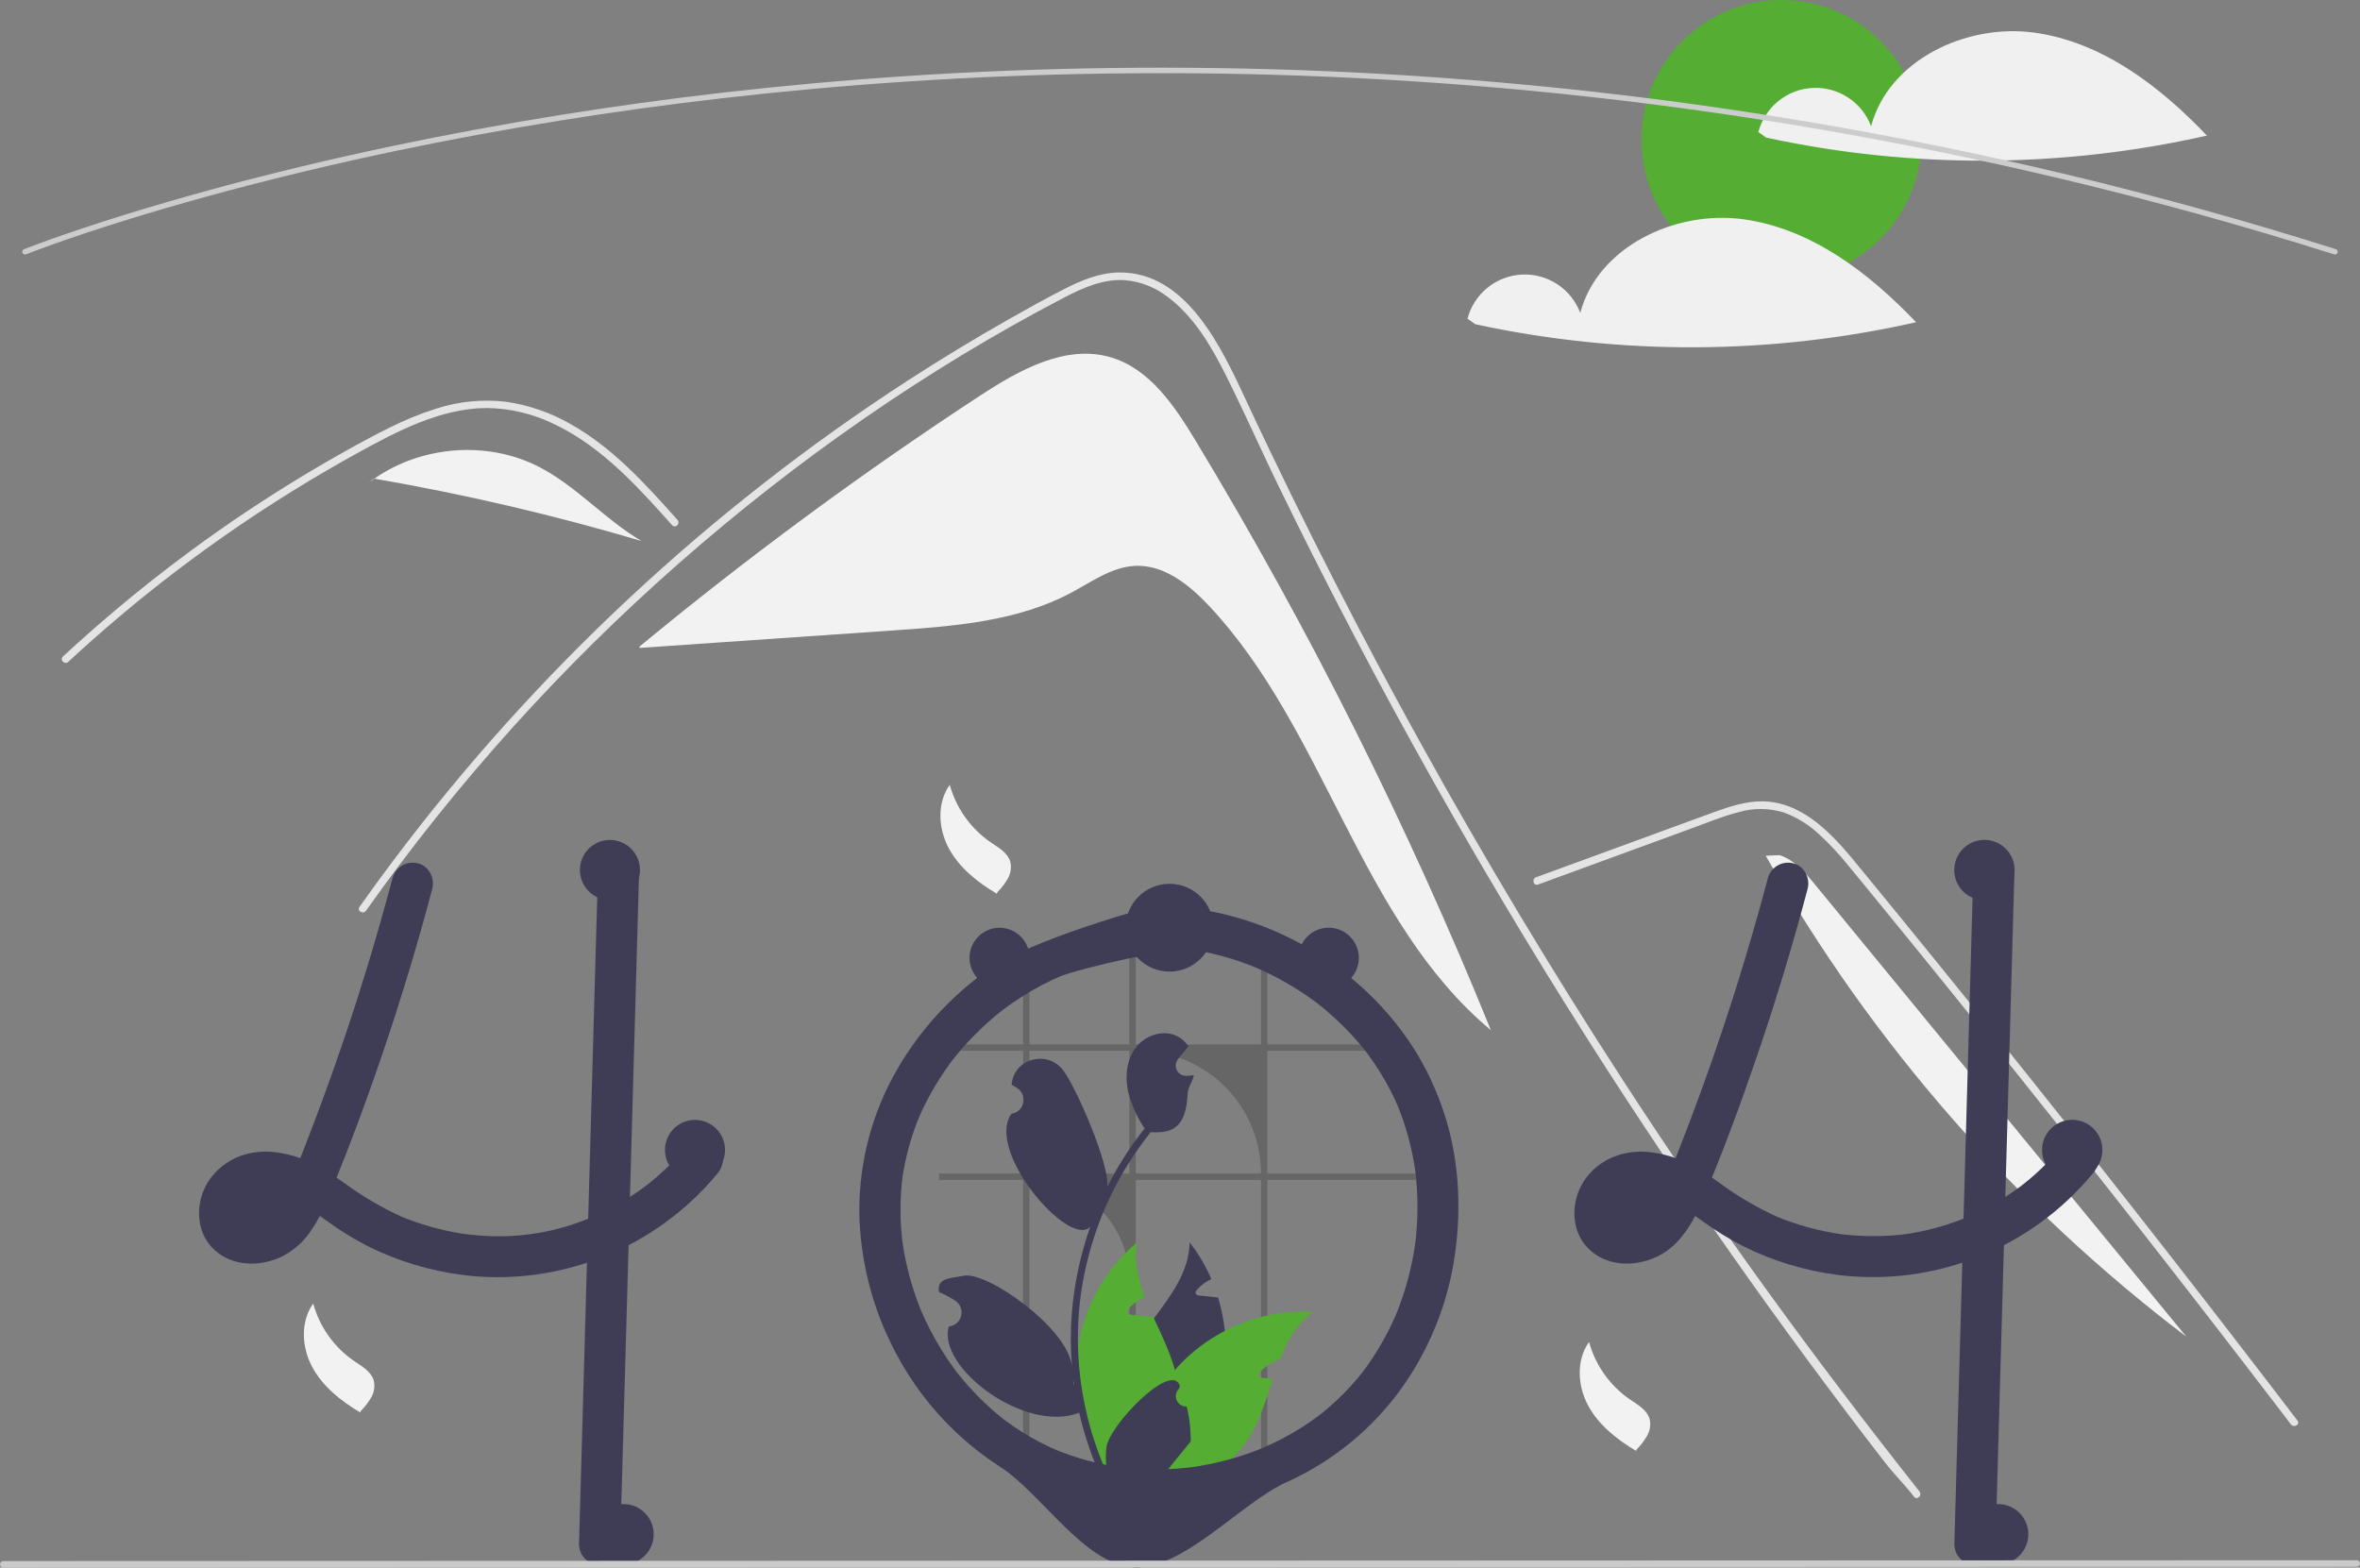 <svg width="548" height="364" viewBox="0 0 548 364" fill="none" xmlns="http://www.w3.org/2000/svg">
<rect x="0" y="0" width="548" height="364" fill="#808080" stroke="none"/>
<path d="M277.612 102.306C272.726 94.222 266.936 85.591 257.868 82.951C247.368 79.894 236.58 85.967 227.431 91.959C200.067 109.88 173.715 129.302 148.497 150.135L148.524 150.449C168.158 149.094 187.792 147.74 207.426 146.386C221.611 145.407 236.284 144.294 248.82 137.581C253.577 135.034 258.214 131.631 263.605 131.394C270.302 131.099 276.141 135.778 280.73 140.666C307.876 169.582 315.731 213.801 346.186 239.205C326.982 191.83 304.053 146.054 277.612 102.306Z" fill="#F2F2F2"/>
<path d="M444.473 347.562C441.471 343.77 440.244 342.882 437.283 339.056C413.173 307.863 390.511 275.616 369.298 242.316C354.89 219.7 341.195 196.65 328.216 173.165C322.036 162 316.026 150.748 310.185 139.407C305.653 130.615 301.222 121.769 296.892 112.871C295.654 110.33 294.451 107.776 293.254 105.217C290.433 99.2 287.664 93.153 284.691 87.217C281.304 80.451 277.18 73.359 270.96 68.813C268.129 66.66 264.744 65.357 261.2 65.056C256.136 64.729 251.464 66.821 247.072 69.105C214.937 85.867 184.852 106.883 157.641 130.796C130.36 154.763 105.975 181.839 84.983 211.474C84.341 212.391 82.822 211.515 83.471 210.592C86.023 206.981 88.626 203.409 91.28 199.877C124.275 155.98 164.732 118.231 210.802 88.356C218.552 83.332 226.449 78.543 234.491 73.99C238.545 71.693 242.616 69.427 246.756 67.3C250.816 65.214 255.126 63.339 259.764 63.269C275.545 63.023 283.716 80.901 289.329 92.931C291.093 96.717 292.878 100.491 294.685 104.253C301.512 118.538 308.603 132.692 315.956 146.716C320.494 155.375 325.132 163.983 329.868 172.54C344.61 199.187 360.278 225.295 376.874 250.864C398.858 284.732 420.667 314.652 445.711 346.323C446.4 347.2 445.168 348.45 444.473 347.562Z" fill="#E4E4E4"/>
<path d="M156.081 121.968C155.164 120.945 154.253 119.923 153.33 118.9C146.053 110.85 138.244 102.892 128.25 98.277C123.486 96.006 118.284 94.8 113.006 94.742C107.551 94.759 102.219 96.191 97.179 98.195C94.796 99.147 92.465 100.228 90.17 101.379C87.547 102.699 84.972 104.107 82.408 105.527C77.595 108.191 72.845 110.972 68.157 113.87C58.829 119.637 49.794 125.843 41.05 132.49C36.518 135.937 32.079 139.497 27.734 143.17C23.692 146.582 19.732 150.085 15.854 153.68C15.024 154.446 13.786 153.207 14.616 152.442C15.638 151.49 16.672 150.543 17.705 149.608C20.626 146.968 23.593 144.377 26.607 141.838C32.102 137.199 37.74 132.739 43.521 128.459C52.51 121.798 61.808 115.59 71.415 109.833C76.217 106.958 81.084 104.205 86.017 101.572C87.507 100.777 89.013 100 90.538 99.264C93.997 97.519 97.591 96.055 101.284 94.888C106.517 93.195 112.053 92.651 117.515 93.293C122.789 94.06 127.87 95.819 132.491 98.475C142.303 103.961 149.913 112.444 157.319 120.723C158.067 121.565 156.834 122.809 156.081 121.968Z" fill="#E4E4E4"/>
<path d="M357.128 205.396L380.64 196.794L392.314 192.523C396.116 191.132 399.909 189.548 403.84 188.552C407.255 187.576 410.882 187.622 414.271 188.685C417.294 189.804 420.061 191.52 422.408 193.73C424.805 195.939 427.036 198.322 429.082 200.86C431.623 203.915 434.127 207.003 436.643 210.08C447.024 222.78 457.337 235.535 467.583 248.345C477.828 261.155 488.005 274.019 498.113 286.938C508.246 299.888 518.309 312.893 528.303 325.952C529.527 327.551 530.75 329.152 531.973 330.753C532.648 331.638 534.17 330.766 533.486 329.868C523.418 316.678 513.281 303.543 503.073 290.461C492.84 277.347 482.537 264.29 472.163 251.288C461.789 238.286 451.345 225.34 440.83 212.451C438.211 209.24 435.587 206.033 432.959 202.829C430.742 200.126 428.55 197.394 426.119 194.879C421.656 190.261 416.08 186.181 409.405 186.07C405.48 186.005 401.682 187.251 398.036 188.57C394.105 189.993 390.184 191.442 386.258 192.878L362.581 201.541L356.662 203.706C355.612 204.091 356.066 205.785 357.128 205.396L357.128 205.396Z" fill="#E4E4E4"/>
<path d="M125.156 108.407C113.208 102.264 97.906 103.467 86.926 111.142C107.869 114.756 128.583 119.592 148.962 125.625C140.5 120.664 133.88 112.892 125.156 108.407Z" fill="#F2F2F2"/>
<path d="M86.808 111.121L84.508 112.991C85.286 112.336 86.095 111.723 86.926 111.142C86.887 111.135 86.848 111.127 86.808 111.121Z" fill="#F2F2F2"/>
<path d="M421.523 205.482C419.208 202.664 416.706 199.713 413.244 198.568L410.012 198.696C434.616 242.186 467.845 280.186 507.66 310.366C478.948 275.405 450.235 240.444 421.523 205.482Z" fill="#F2F2F2"/>
<path d="M220.536 182.234C222.031 187.669 225.401 192.401 230.049 195.591C231.845 196.814 233.971 197.988 234.586 200.074C234.909 201.404 234.71 202.807 234.029 203.993C233.35 205.165 232.523 206.245 231.569 207.206L231.482 207.533C227.023 204.89 222.781 201.546 220.318 196.984C217.855 192.423 217.512 186.444 220.536 182.234" fill="#F2F2F2"/>
<path d="M368.983 311.608C370.479 317.044 373.848 321.775 378.496 324.965C380.293 326.189 382.418 327.363 383.033 329.449C383.356 330.778 383.157 332.181 382.476 333.368C381.797 334.54 380.97 335.619 380.016 336.581L379.929 336.907C375.471 334.264 371.229 330.921 368.766 326.359C366.303 321.797 365.959 315.818 368.983 311.608" fill="#F2F2F2"/>
<path d="M72.726 302.686C74.222 308.122 77.592 312.853 82.239 316.043C84.036 317.267 86.162 318.441 86.776 320.526C87.1 321.856 86.9 323.259 86.22 324.446C85.54 325.617 84.713 326.697 83.76 327.659L83.672 327.985C79.214 325.342 74.972 321.998 72.509 317.437C70.046 312.875 69.702 306.896 72.726 302.686" fill="#F2F2F2"/>
<path d="M413.644 65.006C431.589 65.006 446.137 50.454 446.137 32.503C446.137 14.552 431.589 0 413.644 0C395.699 0 381.151 14.552 381.151 32.503C381.151 50.454 395.699 65.006 413.644 65.006Z" fill="#55AD33"/>
<path d="M472.281 7.565C456.534 5.436 438.556 13.95 434.474 29.313C433.446 26.581 431.576 24.247 429.134 22.649C426.693 21.05 423.807 20.269 420.893 20.419C417.979 20.568 415.188 21.641 412.923 23.481C410.658 25.321 409.037 27.834 408.293 30.657L410.096 31.948C443.842 39.248 478.775 39.09 512.453 31.485C501.5 19.97 488.029 9.694 472.281 7.565Z" fill="#F0F0F0"/>
<path d="M404.747 50.903C389 48.773 371.021 57.288 366.94 72.65C365.911 69.918 364.041 67.585 361.6 65.986C359.159 64.387 356.273 63.606 353.359 63.756C350.445 63.906 347.654 64.978 345.389 66.818C343.124 68.659 341.502 71.171 340.759 73.994L342.562 75.285C376.308 82.585 411.24 82.427 444.919 74.822C433.965 63.307 420.494 53.032 404.747 50.903Z" fill="#F0F0F0"/>
<path d="M542.19 59.097C542.124 59.097 542.059 59.087 541.997 59.067C373.541 5.776 225.07 12.745 130.181 27.975C117.268 30.047 104.32 32.44 91.697 35.088C88.474 35.763 85.131 36.487 81.76 37.241C77.734 38.138 73.762 39.061 69.953 39.985C68.308 40.374 66.695 40.767 65.114 41.163C62.72 41.754 60.29 42.37 57.686 43.048C54.776 43.798 51.819 44.586 48.895 45.388C48.885 45.392 48.874 45.395 48.863 45.397L48.863 45.398C45.561 46.3 42.277 47.227 39.1 48.154C37.381 48.651 35.721 49.141 34.131 49.624C33.954 49.673 33.796 49.721 33.637 49.769L33.295 49.873C33.097 49.934 32.902 49.993 32.706 50.049L32.694 50.053L32.694 50.053L32.177 50.214C31.561 50.4 30.959 50.583 30.367 50.764C14.73 55.587 6.133 59.017 6.048 59.051C5.97 59.082 5.887 59.097 5.804 59.096C5.72 59.096 5.637 59.078 5.56 59.045C5.483 59.012 5.414 58.965 5.355 58.905C5.297 58.845 5.251 58.774 5.22 58.696C5.188 58.619 5.173 58.536 5.174 58.452C5.175 58.368 5.192 58.286 5.225 58.209C5.258 58.132 5.306 58.062 5.366 58.004C5.425 57.945 5.496 57.899 5.574 57.868C5.659 57.834 14.298 54.386 29.993 49.546C30.587 49.364 31.19 49.181 31.808 48.994L32.289 48.844C32.305 48.838 32.322 48.833 32.339 48.828C32.533 48.773 32.727 48.714 32.924 48.654L33.267 48.55C33.437 48.498 33.605 48.447 33.777 48.4C35.356 47.92 37.022 47.429 38.745 46.93C41.923 46.003 45.21 45.075 48.515 44.172C48.525 44.168 48.535 44.166 48.546 44.162V44.162C51.479 43.357 54.447 42.567 57.367 41.813C59.975 41.136 62.409 40.518 64.808 39.926C66.395 39.531 68.011 39.137 69.656 38.745C73.469 37.82 77.45 36.895 81.483 35.997C84.859 35.242 88.208 34.517 91.436 33.841C104.078 31.188 117.046 28.791 129.979 26.716C225.004 11.465 373.687 4.485 542.381 57.852C542.526 57.898 542.65 57.994 542.73 58.123C542.811 58.253 542.842 58.406 542.819 58.557C542.796 58.707 542.72 58.844 542.604 58.943C542.489 59.042 542.342 59.097 542.19 59.097Z" fill="#CCCCCC"/>
<path d="M167.553 267.569C167.333 266.924 166.961 266.341 166.47 265.868C166.289 265.7 166.093 265.548 165.884 265.415C164.221 264.306 161.737 264.058 160.157 265.415C159.997 265.553 159.85 265.705 159.717 265.868C159.245 266.448 158.761 267.015 158.264 267.569C157.449 268.5 156.614 269.399 155.741 270.272C155.493 270.514 155.244 270.762 154.99 271.005C154.843 271.151 154.697 271.291 154.55 271.432C153.989 271.967 153.416 272.483 152.836 272.993C152.53 273.267 152.225 273.535 151.912 273.796C151.447 274.185 150.982 274.574 150.511 274.95C150.466 274.981 150.421 275.013 150.377 275.052C150.364 275.058 150.358 275.071 150.345 275.077C150.339 275.077 150.332 275.077 150.326 275.09C150.309 275.097 150.293 275.108 150.281 275.122C150.141 275.217 150.046 275.281 149.976 275.338C150.001 275.326 150.026 275.306 150.052 275.294C149.937 275.383 149.816 275.472 149.702 275.561C148.587 276.384 147.446 277.174 146.28 277.913C143.396 279.76 140.366 281.369 137.221 282.725C137.01 282.808 136.794 282.897 136.577 282.98C128.342 286.355 119.409 287.671 110.551 286.816C109.646 286.746 108.742 286.651 107.837 286.53C106.792 286.377 105.754 286.192 104.721 285.981C100.792 285.197 96.947 284.036 93.241 282.514C88.604 280.39 84.194 277.803 80.078 274.79C79.441 274.338 78.797 273.885 78.154 273.446C78.886 271.648 79.606 269.851 80.307 268.041C80.658 267.168 80.995 266.295 81.327 265.415C83.933 258.641 86.379 251.802 88.724 244.938C91.094 237.985 93.33 230.992 95.432 223.958C95.649 223.244 95.859 222.531 96.063 221.817C97.165 218.101 98.223 214.377 99.236 210.645C99.332 210.281 99.433 209.925 99.523 209.561C99.816 208.491 100.102 207.42 100.383 206.349C101.02 203.934 99.58 201.047 97.044 200.467C95.823 200.154 94.529 200.327 93.433 200.95C92.337 201.573 91.526 202.597 91.17 203.806C90.896 204.839 90.622 205.865 90.342 206.897C88.998 211.887 87.583 216.861 86.099 221.817C85.882 222.531 85.665 223.244 85.449 223.958C82.174 234.754 78.579 245.442 74.662 256.021C74.191 257.302 73.713 258.579 73.229 259.852C72.993 260.476 72.757 261.101 72.515 261.725C72.05 262.955 71.573 264.185 71.095 265.415C70.821 266.136 70.54 266.856 70.26 267.569C70.075 268.022 69.897 268.474 69.719 268.921C67.902 268.268 66.02 267.815 64.106 267.569L63.8 267.531C62.316 267.353 60.815 267.365 59.334 267.569C57.117 267.828 54.984 268.571 53.087 269.745C51.188 270.919 49.572 272.495 48.35 274.363C45.311 279.149 45.349 285.994 49.611 290.06C54.001 294.247 60.646 294.216 65.813 291.596C68.551 290.114 70.86 287.95 72.515 285.312C73.15 284.356 73.732 283.367 74.261 282.349C74.395 282.438 74.529 282.527 74.662 282.623C75.172 282.98 75.682 283.343 76.185 283.7C79.118 285.825 82.208 287.723 85.43 289.378C92.356 292.823 99.812 295.079 107.486 296.051C107.659 296.07 107.824 296.096 107.996 296.115C108.844 296.223 109.697 296.306 110.551 296.376C122.798 297.299 135.059 294.792 145.962 289.136C146.886 288.658 147.801 288.157 148.708 287.632C150.116 286.816 151.492 285.95 152.836 285.032C153.569 284.535 154.282 284.031 154.99 283.502C158.08 281.225 160.961 278.677 163.597 275.886C164.597 274.835 165.555 273.749 166.47 272.63C167.336 271.714 167.835 270.512 167.872 269.252C167.867 268.677 167.759 268.107 167.553 267.569ZM62.054 282.75C62.188 282.655 62.322 282.553 62.449 282.451C62.411 282.546 62.226 282.655 62.054 282.75H62.054ZM64.099 280.692C63.953 280.857 63.819 281.023 63.672 281.189C63.227 281.688 62.748 282.156 62.239 282.591C62.169 282.655 62.092 282.718 62.016 282.776C62.015 282.776 62.014 282.776 62.013 282.776C62.013 282.777 62.012 282.777 62.011 282.778C62.011 282.778 62.01 282.779 62.01 282.78C62.01 282.78 62.009 282.781 62.009 282.782C61.917 282.823 61.828 282.87 61.742 282.922C61.468 283.088 61.188 283.241 60.901 283.381C60.34 283.588 59.762 283.748 59.174 283.859C58.723 283.892 58.269 283.896 57.817 283.872H57.804C57.492 283.803 57.184 283.718 56.881 283.617C56.728 283.541 56.581 283.451 56.435 283.362C56.377 283.311 56.326 283.26 56.294 283.228C56.232 283.171 56.175 283.11 56.123 283.043C56.123 283.043 56.122 283.042 56.122 283.041C56.122 283.04 56.121 283.039 56.121 283.039C56.12 283.038 56.119 283.038 56.119 283.037C56.118 283.037 56.117 283.037 56.116 283.037C56.046 282.91 55.97 282.782 55.9 282.655C55.896 282.651 55.894 282.647 55.893 282.642C55.842 282.483 55.798 282.317 55.759 282.151C55.746 281.86 55.748 281.569 55.766 281.278C55.851 280.871 55.966 280.47 56.11 280.08C56.239 279.803 56.386 279.535 56.549 279.277C56.562 279.251 56.626 279.149 56.696 279.035C56.702 279.028 56.702 279.028 56.702 279.022C56.798 278.914 56.894 278.799 56.995 278.697C57.167 278.506 57.352 278.34 57.537 278.168C57.896 277.933 58.269 277.718 58.652 277.524C59.26 277.308 59.884 277.14 60.519 277.021C61.454 276.946 62.394 276.955 63.328 277.046C64.213 277.2 65.086 277.415 65.94 277.69C65.422 278.696 64.833 279.663 64.176 280.583C64.15 280.622 64.125 280.66 64.099 280.692ZM57.014 278.595C56.958 278.685 56.892 278.768 56.817 278.843C56.867 278.75 56.934 278.665 57.014 278.595Z" fill="#3F3D56"/>
<path d="M148.401 202.481C148.344 204.482 148.287 206.483 148.229 208.484C148.108 212.926 147.983 217.37 147.854 221.817C147.72 226.82 147.58 231.82 147.433 236.819C147.363 239.4 147.291 241.981 147.216 244.562C147.019 251.516 146.824 258.466 146.63 265.415C146.611 266.135 146.586 266.849 146.567 267.569C146.471 271.017 146.375 274.465 146.28 277.913C146.172 281.654 146.065 285.395 145.961 289.136C145.885 291.94 145.806 294.747 145.726 297.555C145.152 317.904 144.579 338.254 144.005 358.603C143.981 359.863 143.47 361.065 142.579 361.956C141.688 362.847 140.487 363.359 139.227 363.383C137.963 363.373 136.753 362.866 135.86 361.972C134.966 361.078 134.459 359.868 134.449 358.603C134.767 347.157 135.09 335.711 135.417 324.265C135.704 313.915 135.995 303.565 136.29 293.215C136.386 289.805 136.481 286.394 136.577 282.98C136.723 277.843 136.868 272.706 137.01 267.569C137.029 266.849 137.055 266.135 137.074 265.415C137.086 264.784 137.105 264.16 137.125 263.529C137.405 253.555 137.685 243.579 137.966 233.601C138.08 229.675 138.191 225.747 138.297 221.817C138.424 217.336 138.552 212.858 138.679 208.382C138.736 206.413 138.787 204.45 138.845 202.481C138.869 201.221 139.38 200.019 140.271 199.128C141.162 198.236 142.363 197.725 143.623 197.701C144.887 197.711 146.097 198.218 146.991 199.112C147.885 200.006 148.391 201.216 148.401 202.481Z" fill="#3F3D56"/>
<path d="M410.528 203.807C405.517 222.786 399.529 241.493 392.586 259.853C390.67 264.917 388.71 269.972 386.615 274.965L387.097 273.823C386.162 276.202 384.968 278.47 383.536 280.586C383.438 280.723 383.339 280.858 383.238 280.992C383.733 280.359 383.827 280.233 383.52 280.616C383.359 280.808 383.199 281 383.031 281.187C382.585 281.687 382.107 282.156 381.599 282.591C381.471 282.701 381.341 282.808 381.209 282.913L381.806 282.448C381.737 282.612 381.25 282.829 381.099 282.922C380.608 283.218 380.096 283.477 379.566 283.698L380.708 283.216C379.841 283.566 378.936 283.814 378.012 283.956L379.282 283.785C378.375 283.911 377.455 283.921 376.544 283.815L377.815 283.985C377.07 283.883 376.341 283.686 375.645 283.401L376.787 283.883C376.416 283.721 376.058 283.53 375.717 283.312C375.544 283.199 375.013 282.796 375.708 283.327C376.43 283.879 375.8 283.375 375.652 283.228C375.528 283.106 375.416 282.973 375.295 282.849C374.733 282.272 375.93 283.841 375.548 283.167C375.344 282.829 375.157 282.48 374.988 282.123L375.47 283.265C375.251 282.722 375.095 282.155 375.006 281.575L375.177 282.846C375.086 282.126 375.085 281.397 375.175 280.676L375.004 281.947C375.121 281.143 375.334 280.355 375.638 279.601L375.156 280.743C375.368 280.236 375.619 279.747 375.907 279.278C376.039 279.036 376.195 278.808 376.371 278.596C376.402 278.606 375.563 279.56 376.008 279.078C376.125 278.952 376.234 278.819 376.352 278.694C376.54 278.494 376.743 278.311 376.941 278.122C377.607 277.488 376.01 278.738 376.778 278.236C377.335 277.87 377.921 277.551 378.53 277.281L377.388 277.763C378.408 277.343 379.478 277.056 380.571 276.909L379.3 277.079C380.669 276.922 382.052 276.938 383.417 277.128L382.146 276.957C383.874 277.219 385.563 277.695 387.174 278.372L386.033 277.89C389.467 279.365 392.508 281.554 395.544 283.701C398.476 285.825 401.565 287.723 404.786 289.378C411.713 292.823 419.169 295.079 426.844 296.053C437.85 297.401 449.019 295.963 459.326 291.871C469.632 287.779 478.746 281.163 485.831 272.63C486.696 271.713 487.194 270.51 487.231 269.25C487.222 267.984 486.72 266.772 485.831 265.87C484.078 264.261 480.767 263.806 479.074 265.87C477.469 267.83 475.744 269.687 473.909 271.432C473.052 272.245 472.172 273.034 471.27 273.797C470.754 274.232 470.232 274.66 469.702 275.078C469.451 275.276 468.671 275.804 469.869 274.952C469.595 275.148 469.331 275.361 469.06 275.561C465.047 278.52 460.699 280.994 456.106 282.931L457.248 282.45C452.319 284.518 447.142 285.936 441.848 286.67L443.118 286.499C437.672 287.216 432.154 287.208 426.71 286.475L427.98 286.646C422.537 285.898 417.214 284.448 412.144 282.331L413.285 282.813C408.392 280.647 403.749 277.957 399.437 274.788C397.192 273.126 394.826 271.636 392.356 270.331C389.48 268.861 386.365 267.914 383.158 267.534C377.144 266.826 371.016 269.169 367.71 274.366C364.668 279.149 364.707 285.993 368.968 290.06C373.356 294.249 380.002 294.214 385.173 291.593C390.154 289.07 393.145 283.828 395.249 278.884C399.983 267.76 404.175 256.378 408.08 244.939C411.944 233.622 415.448 222.19 418.592 210.643C418.981 209.213 419.365 207.781 419.743 206.348C420.381 203.934 418.94 201.046 416.406 200.469C415.184 200.154 413.889 200.327 412.792 200.949C411.695 201.572 410.883 202.597 410.528 203.807L410.528 203.807Z" fill="#3F3D56"/>
<path d="M458.204 202.48L456.485 263.531L454.774 324.263L453.806 358.604C453.817 359.868 454.324 361.077 455.218 361.972C456.111 362.866 457.321 363.373 458.584 363.383C459.844 363.359 461.045 362.848 461.936 361.956C462.827 361.065 463.338 359.864 463.363 358.604L465.083 297.553L466.794 236.821L467.761 202.48C467.75 201.216 467.244 200.007 466.35 199.112C465.456 198.218 464.247 197.711 462.983 197.701C461.723 197.725 460.522 198.236 459.631 199.127C458.74 200.019 458.229 201.22 458.204 202.48Z" fill="#3F3D56"/>
<path opacity="0.2" d="M292.811 341.558H294.295V273.977H328.909V272.496H294.295V243.98H321.026C320.634 243.482 320.23 242.989 319.816 242.503H294.295V223.669C293.804 223.46 293.31 223.258 292.811 223.068V242.503H263.726V218.371C263.228 218.394 262.737 218.429 262.242 218.47V242.503H239.038V224.499C238.54 224.719 238.049 224.952 237.562 225.195V242.503H218.057V243.98H237.562V272.496H218.057V273.977H237.562V341.558H239.038V273.977C242.086 273.976 245.103 274.576 247.919 275.742C250.734 276.908 253.293 278.618 255.447 280.774C257.602 282.929 259.311 285.488 260.477 288.304C261.643 291.121 262.243 294.139 262.242 297.188V341.558H263.726V273.977H292.811V341.558ZM239.038 272.496V243.98H262.242V272.496H239.038ZM263.726 272.496V243.98H264.308C268.051 243.98 271.758 244.718 275.216 246.151C278.675 247.584 281.817 249.685 284.464 252.333C287.111 254.981 289.21 258.125 290.642 261.584C292.075 265.044 292.812 268.752 292.811 272.496H263.726Z" fill="black"/>
<path d="M283.75 321.295C281.882 329.63 277.407 337.153 270.976 342.772C270.504 343.18 270.033 343.575 269.542 343.964C268.351 344.072 267.168 344.183 265.993 344.296C265.019 344.385 264.057 344.48 263.101 344.57L262.929 344.589L262.808 343.544L262.324 339.312C260.445 336.244 259.281 332.793 258.917 329.214C258.553 325.635 258.999 322.02 260.221 318.637C261.903 314.1 264.949 310.091 267.943 306.114C272.078 300.62 276.098 295.191 276.245 288.492C278.279 291.097 279.971 293.952 281.278 296.988C280.044 297.569 278.936 298.385 278.016 299.39C277.755 299.677 277.493 300.079 277.672 300.423C277.825 300.716 278.207 300.786 278.538 300.824C279.335 300.907 280.137 300.99 280.934 301.073C281.571 301.143 282.208 301.207 282.845 301.277C283.616 303.808 284.139 306.407 284.406 309.039C284.835 313.134 284.614 317.27 283.75 321.295Z" fill="#3F3D56"/>
<path d="M304.902 304.591C301.143 307.325 298.945 311.257 297.237 315.591C295.487 316.151 293.913 317.157 292.669 318.51C292.408 318.797 292.147 319.198 292.325 319.542C292.478 319.836 292.86 319.906 293.192 319.944C293.988 320.027 294.791 320.11 295.587 320.192C293.88 325.316 292.313 330.619 289.293 334.946C287.284 337.803 284.666 340.178 281.628 341.899C280.8 342.371 279.945 342.795 279.067 343.168C275.83 343.416 272.656 343.682 269.542 343.964C268.351 344.073 267.168 344.183 265.993 344.296C265.019 344.385 264.057 344.48 263.101 344.57C263.095 344.219 263.095 343.869 263.101 343.518C263.303 334.181 266.736 325.202 272.817 318.115C273.104 317.783 273.397 317.458 273.696 317.133C276.777 313.842 280.399 311.104 284.406 309.039C290.719 305.756 297.796 304.22 304.902 304.591Z" fill="#55AD33"/>
<path d="M267.096 341.026L266.363 343.193L265.993 344.296C265.019 344.385 264.056 344.48 263.101 344.57L262.929 344.589C261.871 344.697 260.82 344.805 259.769 344.914C259.495 344.595 259.221 344.27 258.953 343.939C252.303 335.883 249.111 325.522 250.074 315.12C251.038 304.717 256.078 295.119 264.095 288.422C263.254 292.826 264.235 297.045 265.847 301.232C265.675 301.302 265.509 301.373 265.35 301.449C264.116 302.03 263.008 302.846 262.088 303.852C261.827 304.138 261.565 304.54 261.744 304.884C261.897 305.177 262.279 305.247 262.61 305.286C263.407 305.368 264.209 305.451 265.006 305.534C265.643 305.604 266.28 305.668 266.917 305.738C267.217 305.77 267.516 305.802 267.815 305.834C267.86 305.929 267.898 306.019 267.943 306.114C269.759 310.053 271.715 314.01 272.817 318.115C273.093 319.144 273.31 320.189 273.467 321.244C273.957 324.808 273.639 328.437 272.536 331.862C271.433 335.286 269.574 338.419 267.096 341.026Z" fill="#55AD33"/>
<path d="M331.226 248.591C325.741 237.889 317.244 228.884 307.25 222.267C297.224 215.66 285.72 211.635 273.762 210.554C272.194 210.411 270.623 210.328 269.048 210.303C267.187 210.275 239.189 218.354 229.81 224.95C220.436 231.466 212.725 240.095 207.299 250.141C201.882 260.242 199.218 271.591 199.573 283.048C200.038 294.574 203.249 305.822 208.941 315.854C214.554 325.854 222.525 334.331 232.16 340.547C241.932 346.784 251.748 363.322 263.286 363.906C274.91 364.494 288.167 348.894 298.77 344.157C309.372 339.381 318.538 331.909 325.353 322.485C331.977 313.25 336.261 302.546 337.84 291.29C339.48 279.766 338.716 267.88 334.781 256.865C333.772 254.035 332.584 251.271 331.226 248.591C330.092 246.357 326.769 245.534 324.688 246.876C323.617 247.536 322.84 248.584 322.521 249.802C322.202 251.02 322.364 252.314 322.974 253.416C323.64 254.728 324.259 256.061 324.831 257.416L324.35 256.275C326.516 261.485 327.989 266.957 328.731 272.55L328.56 271.28C329.349 277.348 329.335 283.495 328.518 289.56L328.689 288.289C327.863 294.353 326.245 300.283 323.876 305.926L324.357 304.784C323.139 307.663 321.718 310.453 320.107 313.132C319.29 314.485 318.423 315.807 317.507 317.097C317.104 317.663 316.69 318.219 316.272 318.774C315.726 319.498 317.015 317.829 316.451 318.538C316.355 318.659 316.26 318.781 316.164 318.901C315.874 319.263 315.581 319.622 315.283 319.977C313.297 322.347 311.129 324.56 308.8 326.594C308.219 327.101 307.629 327.596 307.03 328.08C306.731 328.321 306.436 328.573 306.125 328.797C306.137 328.788 307.131 328.032 306.542 328.471C306.357 328.609 306.174 328.749 305.988 328.887C304.752 329.803 303.484 330.672 302.182 331.495C299.185 333.383 296.042 335.027 292.781 336.41L293.922 335.928C288.298 338.297 282.387 339.915 276.34 340.741L277.611 340.57C271.567 341.387 265.442 341.398 259.396 340.603L260.666 340.773C255.171 340.035 249.796 338.582 244.678 336.449L245.819 336.931C242.855 335.679 239.996 334.189 237.272 332.476C235.923 331.626 234.61 330.724 233.332 329.769C233.15 329.633 232.969 329.495 232.787 329.358C232.204 328.917 233.206 329.682 233.214 329.688C232.875 329.444 232.549 329.184 232.236 328.907C231.619 328.404 231.011 327.89 230.413 327.364C228.021 325.256 225.786 322.974 223.728 320.538C223.213 319.929 222.709 319.311 222.216 318.683C222.002 318.412 221.612 317.861 222.473 319.021C222.36 318.868 222.242 318.718 222.128 318.567C221.853 318.202 221.582 317.835 221.315 317.465C220.38 316.17 219.49 314.844 218.647 313.485C216.742 310.409 215.079 307.19 213.674 303.856L214.156 304.998C211.857 299.526 210.284 293.775 209.479 287.894L209.65 289.165C208.924 283.744 208.913 278.251 209.619 272.827L209.448 274.098C210.172 268.845 211.585 263.711 213.65 258.828L213.168 259.97C214.467 256.913 216 253.961 217.752 251.139C218.63 249.727 219.559 248.35 220.541 247.006C220.764 246.701 220.99 246.398 221.218 246.096C221.425 245.824 221.992 245.145 221.024 246.344C221.119 246.226 221.21 246.105 221.304 245.987C221.843 245.304 222.395 244.631 222.96 243.97C225.099 241.465 227.417 239.117 229.894 236.946C230.52 236.397 231.156 235.86 231.802 235.334C232.095 235.095 232.391 234.859 232.688 234.625C232.807 234.532 232.927 234.44 233.046 234.345C231.773 235.359 232.692 234.621 232.981 234.405C234.312 233.407 235.679 232.459 237.081 231.561C240.198 229.567 243.477 227.839 246.884 226.394L245.743 226.876C250.687 224.799 272.591 219.898 276.575 220.433L275.305 220.262C281.16 221.08 286.884 222.662 292.328 224.967L291.187 224.485C293.946 225.657 296.627 227.004 299.215 228.519C300.507 229.277 301.774 230.076 303.016 230.917C303.604 231.315 304.186 231.722 304.761 232.137C305.048 232.345 305.334 232.555 305.619 232.767C305.777 232.885 305.933 233.005 306.091 233.123C306.753 233.62 305.179 232.404 305.873 232.953C308.196 234.779 310.402 236.748 312.478 238.85C313.498 239.889 314.483 240.961 315.433 242.066C315.92 242.633 316.397 243.208 316.864 243.791C317.096 244.081 317.886 245.13 316.918 243.845C317.154 244.159 317.394 244.471 317.628 244.788C319.641 247.514 321.429 250.399 322.974 253.416C324.117 255.645 327.425 256.476 329.512 255.13C330.584 254.471 331.361 253.423 331.68 252.204C331.999 250.986 331.837 249.692 331.226 248.591Z" fill="#3F3D56"/>
<path d="M275.549 326.595C275.056 326.617 274.567 326.488 274.15 326.224C273.733 325.959 273.407 325.573 273.217 325.117C273.026 324.662 272.98 324.159 273.085 323.676C273.19 323.193 273.441 322.755 273.804 322.419C273.864 322.178 273.908 322.004 273.969 321.763C273.947 321.711 273.925 321.658 273.903 321.606C271.686 316.317 257.539 331.059 256.927 336.029C256.658 338.226 256.772 340.453 257.263 342.611C252.681 332.612 250.301 321.744 250.286 310.744C250.285 307.983 250.438 305.225 250.745 302.482C250.999 300.233 251.35 298 251.801 295.783C254.257 283.755 259.53 272.481 267.188 262.888C271.567 263.132 275.405 262.465 275.776 253.974C275.842 252.464 276.962 251.157 277.208 249.669C276.79 249.724 276.365 249.758 275.947 249.785C275.817 249.792 275.68 249.799 275.55 249.806L275.501 249.808C275.041 249.829 274.585 249.716 274.188 249.484C273.791 249.251 273.47 248.909 273.263 248.498C273.056 248.087 272.972 247.625 273.021 247.168C273.071 246.71 273.251 246.277 273.541 245.92C273.721 245.698 273.902 245.475 274.083 245.253C274.357 244.911 274.638 244.575 274.912 244.232C274.944 244.199 274.974 244.165 275.001 244.129C275.317 243.738 275.632 243.354 275.947 242.963C275.372 242.07 274.598 241.321 273.685 240.776C270.526 238.925 266.166 240.207 263.884 243.066C261.595 245.925 261.163 249.936 261.958 253.508C262.74 256.548 264.033 259.432 265.783 262.037C265.611 262.257 265.433 262.469 265.262 262.689C262.129 266.718 259.399 271.044 257.111 275.606C257.758 270.546 249.84 252.275 246.778 248.405C243.1 243.756 235.558 245.785 234.91 251.678C234.904 251.735 234.898 251.792 234.892 251.849C235.346 252.106 235.792 252.378 236.227 252.666C236.775 253.032 237.199 253.555 237.444 254.166C237.689 254.776 237.744 255.447 237.602 256.09C237.459 256.733 237.126 257.318 236.646 257.768C236.166 258.218 235.561 258.512 234.91 258.613L234.844 258.623C228.756 267.318 248.272 289.95 253.158 284.868C250.858 291.387 249.416 298.176 248.867 305.067C248.556 309.132 248.575 313.215 248.922 317.277L248.901 317.133C247.816 308.286 229.195 295.132 223.757 296.227C220.624 296.859 217.539 296.715 218.015 299.876C218.022 299.926 218.03 299.977 218.038 300.027C218.882 300.371 219.703 300.767 220.498 301.213C220.953 301.47 221.398 301.743 221.834 302.031C222.381 302.396 222.805 302.919 223.05 303.53C223.296 304.141 223.351 304.812 223.208 305.454C223.066 306.097 222.733 306.682 222.253 307.132C221.772 307.582 221.167 307.877 220.517 307.977L220.45 307.987C220.402 307.994 220.361 308.001 220.313 308.008C217.542 317.546 238.093 332.94 250.587 328.042H250.594C251.832 333.424 253.626 338.663 255.947 343.674H275.07C275.138 343.461 275.2 343.242 275.262 343.029C273.492 343.14 271.715 343.035 269.97 342.714C271.389 340.972 272.808 339.217 274.227 337.476C274.258 337.443 274.288 337.409 274.316 337.373C275.036 336.482 275.762 335.597 276.482 334.706L276.482 334.705C276.52 331.973 276.207 329.247 275.55 326.595L275.549 326.595ZM253.651 283.504L253.661 283.49L253.651 283.518V283.504ZM249.415 321.7L249.251 321.329C249.258 321.062 249.258 320.795 249.251 320.52C249.251 320.445 249.237 320.37 249.237 320.294C249.299 320.767 249.354 321.24 249.422 321.713L249.415 321.7Z" fill="#3F3D56"/>
<path d="M60.684 286.791C64.555 286.791 67.692 283.652 67.692 279.78C67.692 275.909 64.555 272.77 60.684 272.77C56.813 272.77 53.676 275.909 53.676 279.78C53.676 283.652 56.813 286.791 60.684 286.791Z" fill="#3F3D56"/>
<path d="M144.783 363.268C148.654 363.268 151.791 360.13 151.791 356.258C151.791 352.386 148.654 349.247 144.783 349.247C140.913 349.247 137.775 352.386 137.775 356.258C137.775 360.13 140.913 363.268 144.783 363.268Z" fill="#3F3D56"/>
<path d="M463.976 363.268C467.847 363.268 470.984 360.13 470.984 356.258C470.984 352.386 467.847 349.247 463.976 349.247C460.105 349.247 456.968 352.386 456.968 356.258C456.968 360.13 460.105 363.268 463.976 363.268Z" fill="#3F3D56"/>
<path d="M481.178 274.045C485.049 274.045 488.186 270.906 488.186 267.034C488.186 263.162 485.049 260.024 481.178 260.024C477.308 260.024 474.17 263.162 474.17 267.034C474.17 270.906 477.308 274.045 481.178 274.045Z" fill="#3F3D56"/>
<path d="M460.79 209.039C464.661 209.039 467.799 205.9 467.799 202.028C467.799 198.156 464.661 195.018 460.79 195.018C456.92 195.018 453.782 198.156 453.782 202.028C453.782 205.9 456.92 209.039 460.79 209.039Z" fill="#3F3D56"/>
<path d="M168.356 267.034C168.352 268.825 167.66 270.545 166.423 271.84C165.186 273.134 163.498 273.903 161.71 273.988C159.922 274.073 158.17 273.466 156.816 272.295C155.462 271.123 154.611 269.475 154.438 267.693C154.264 265.911 154.783 264.13 155.885 262.719C156.988 261.309 158.591 260.376 160.362 260.115C162.133 259.853 163.937 260.283 165.4 261.314C166.863 262.346 167.874 263.901 168.222 265.658C168.312 266.111 168.357 266.572 168.356 267.034Z" fill="#3F3D56"/>
<path d="M308.521 229.433C312.392 229.433 315.529 226.294 315.529 222.422C315.529 218.55 312.392 215.412 308.521 215.412C304.65 215.412 301.513 218.55 301.513 222.422C301.513 226.294 304.65 229.433 308.521 229.433Z" fill="#3F3D56"/>
<path d="M239.076 222.422C239.071 224.213 238.379 225.933 237.142 227.228C235.905 228.522 234.218 229.291 232.43 229.376C230.641 229.461 228.889 228.854 227.535 227.683C226.182 226.511 225.33 224.863 225.157 223.081C224.984 221.299 225.502 219.518 226.605 218.107C227.707 216.697 229.31 215.764 231.081 215.503C232.852 215.241 234.656 215.671 236.119 216.703C237.582 217.734 238.593 219.289 238.942 221.046C239.032 221.499 239.076 221.96 239.076 222.422Z" fill="#3F3D56"/>
<path d="M148.606 202.028C148.602 203.819 147.909 205.539 146.672 206.834C145.435 208.128 143.748 208.897 141.96 208.982C140.172 209.067 138.419 208.46 137.066 207.289C135.712 206.117 134.86 204.469 134.687 202.687C134.514 200.905 135.032 199.124 136.135 197.713C137.238 196.303 138.84 195.37 140.611 195.109C142.382 194.847 144.186 195.277 145.649 196.308C147.112 197.34 148.123 198.895 148.472 200.652C148.562 201.105 148.607 201.566 148.606 202.028Z" fill="#3F3D56"/>
<path d="M381.789 289.34C385.659 289.34 388.797 286.201 388.797 282.33C388.797 278.458 385.659 275.319 381.789 275.319C377.918 275.319 374.78 278.458 374.78 282.33C374.78 286.201 377.918 289.34 381.789 289.34Z" fill="#3F3D56"/>
<path d="M271.568 225.609C277.198 225.609 281.762 221.043 281.762 215.412C281.762 209.78 277.198 205.215 271.568 205.215C265.938 205.215 261.375 209.78 261.375 215.412C261.375 221.043 265.938 225.609 271.568 225.609Z" fill="#3F3D56"/>
<path d="M547.241 363.804L0.759 364C0.659 364 0.56 363.98 0.468 363.942C0.376 363.904 0.293 363.848 0.222 363.778C0.152 363.707 0.096 363.624 0.058 363.532C0.02 363.439 0 363.341 0 363.241C0 363.141 0.02 363.043 0.058 362.951C0.096 362.859 0.152 362.775 0.222 362.705C0.293 362.634 0.376 362.578 0.468 362.54C0.56 362.502 0.659 362.482 0.759 362.482L547.241 362.286C547.442 362.287 547.635 362.367 547.776 362.509C547.918 362.652 547.998 362.844 547.998 363.045C547.998 363.246 547.918 363.439 547.776 363.581C547.635 363.723 547.442 363.804 547.241 363.804Z" fill="#CACACA"/>
</svg>
